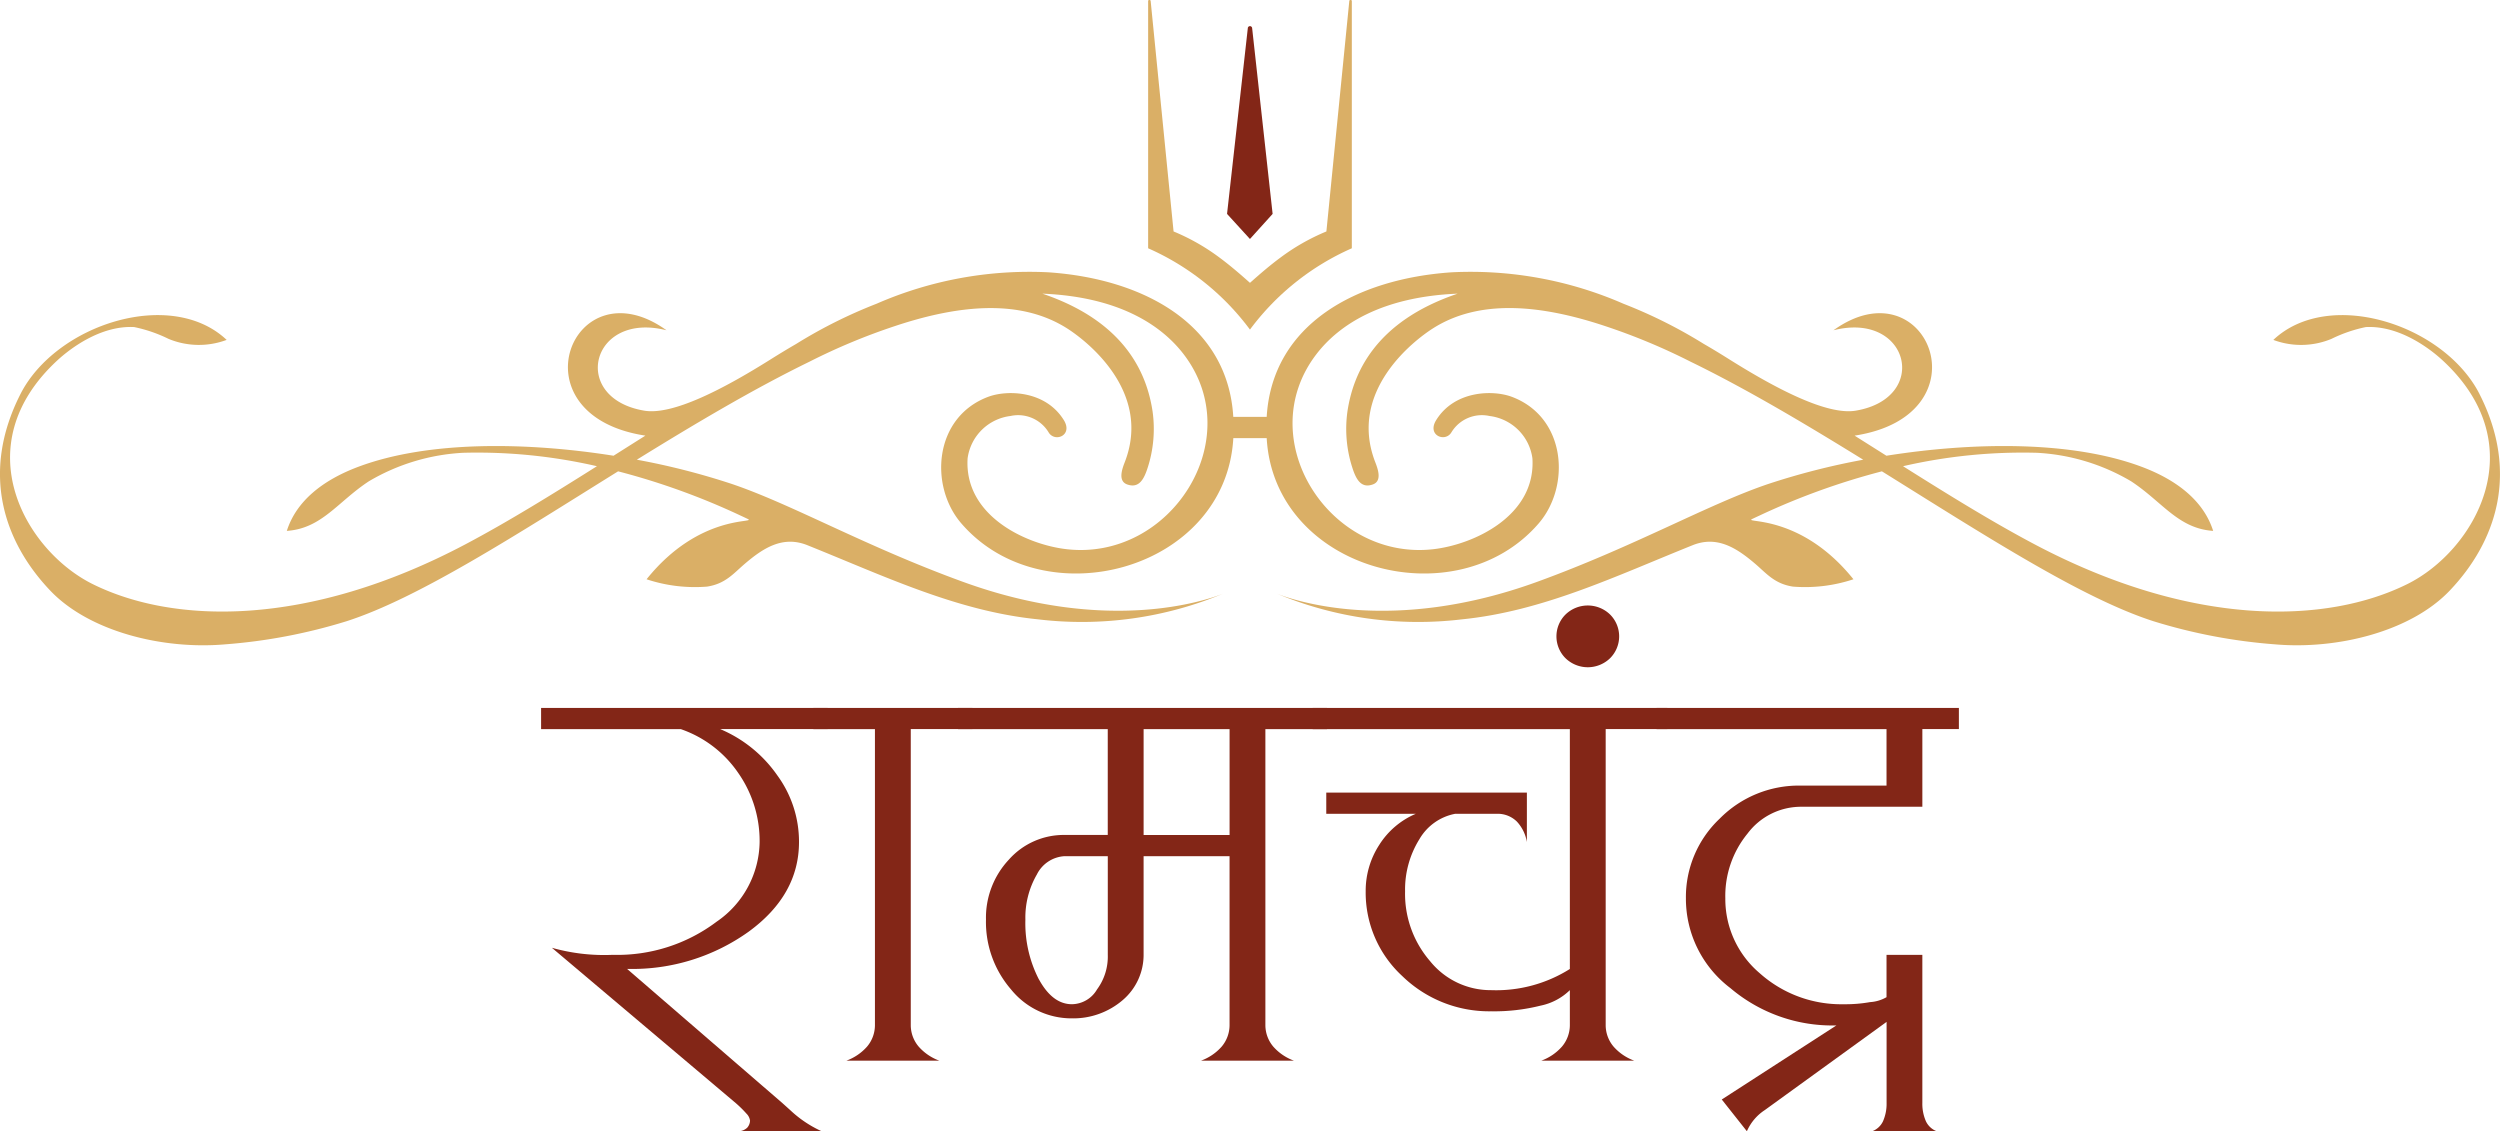 <svg xmlns="http://www.w3.org/2000/svg" xmlns:xlink="http://www.w3.org/1999/xlink" width="207.429" height="93.861" viewBox="0 0 207.429 93.861">
  <defs>
    <clipPath id="clip-path">
      <rect id="Rectangle_1251" data-name="Rectangle 1251" width="207.429" height="93.861" fill="none"/>
    </clipPath>
  </defs>
  <g id="Group_1597" data-name="Group 1597" transform="translate(-14 -18)">
    <g id="Group_1282" data-name="Group 1282" transform="translate(14 18)" clip-path="url(#clip-path)">
      <path id="Path_3952" data-name="Path 3952" d="M119.4.1V20.6a21.138,21.138,0,0,0-8.452,6.746A21.147,21.147,0,0,0,102.5,20.6V.1a.105.105,0,0,1,.21-.01l1.9,19.114a17.587,17.587,0,0,1,3.832,2.183c.864.641,1.671,1.337,2.508,2.081.836-.744,1.643-1.44,2.508-2.081a17.609,17.609,0,0,1,3.832-2.183l1.9-19.114a.105.105,0,0,1,.21.01" transform="translate(-7.237 0)" fill="#daaf66"/>
      <path id="Path_3953" data-name="Path 3953" d="M111.268,2.492l-1.724,15.421,1.9,2.081,1.881-2.081-1.7-15.421a.181.181,0,0,0-.359,0" transform="translate(-7.734 -0.165)" fill="#832617"/>
      <path id="Path_3954" data-name="Path 3954" d="M48.306,63.2H72.083v1.756H63.167a10.956,10.956,0,0,1,4.755,3.863,9.319,9.319,0,0,1,1.784,5.5q0,4.39-4.161,7.434a16.594,16.594,0,0,1-10.105,3.1L68.32,95.981l.652.586a9.56,9.56,0,0,0,2.615,1.757H64.752a1.126,1.126,0,0,0,.654-.293.931.931,0,0,0,.237-.586,1.013,1.013,0,0,0-.3-.586,9.379,9.379,0,0,0-.892-.878L49.2,83.1a15.916,15.916,0,0,0,5.053.586,13.692,13.692,0,0,0,8.619-2.751,8.14,8.14,0,0,0,3.566-6.615,9.857,9.857,0,0,0-1.782-5.736A9.525,9.525,0,0,0,59.9,64.959H48.306Z" transform="translate(-3.411 -4.462)" fill="#832617"/>
      <path id="Path_3955" data-name="Path 3955" d="M72.611,63.2h13.2v1.756H80.695V89.543a2.758,2.758,0,0,0,.654,1.756,4.2,4.2,0,0,0,1.724,1.171H75.345A4.2,4.2,0,0,0,77.069,91.3a2.762,2.762,0,0,0,.653-1.756V64.959H72.611Z" transform="translate(-5.127 -4.462)" fill="#832617"/>
      <path id="Path_3956" data-name="Path 3956" d="M85.53,63.2h30.613V64.96h-5.113V89.543a2.762,2.762,0,0,0,.654,1.757,4.188,4.188,0,0,0,1.724,1.17h-7.728a4.194,4.194,0,0,0,1.724-1.17,2.766,2.766,0,0,0,.653-1.757V75.5h-7.132V83.69A4.922,4.922,0,0,1,99.2,87.436a6.291,6.291,0,0,1-4.22,1.521,6.448,6.448,0,0,1-5.053-2.4,8.54,8.54,0,0,1-2.08-5.795,7.045,7.045,0,0,1,1.9-4.975,6.089,6.089,0,0,1,4.637-2.048h3.567V64.96H85.53Zm6.718,22.535q1.128,2.051,2.734,2.049a2.451,2.451,0,0,0,2.08-1.23,4.589,4.589,0,0,0,.892-2.868V75.5H94.387a2.731,2.731,0,0,0-2.318,1.522,7.121,7.121,0,0,0-.952,3.745,10.159,10.159,0,0,0,1.13,4.975m8.679-12h7.133V64.96h-7.133Z" transform="translate(-6.039 -4.462)" fill="#832617"/>
      <path id="Path_3957" data-name="Path 3957" d="M117.19,63.2h29.424v1.756H141.5V89.543a2.762,2.762,0,0,0,.653,1.756,4.205,4.205,0,0,0,1.724,1.171h-7.727a4.2,4.2,0,0,0,1.723-1.171,2.763,2.763,0,0,0,.654-1.756V86.616a4.865,4.865,0,0,1-2.437,1.287,15.746,15.746,0,0,1-4.1.468,10.346,10.346,0,0,1-7.371-2.927,9.414,9.414,0,0,1-3.032-7.023,7,7,0,0,1,1.129-3.863,6.664,6.664,0,0,1,3.032-2.575h-7.431V70.227h16.645v4.1a3.284,3.284,0,0,0-.833-1.7,2.267,2.267,0,0,0-1.546-.644h-3.566a4.377,4.377,0,0,0-2.972,2.107,7.9,7.9,0,0,0-1.189,4.332,8.541,8.541,0,0,0,2.08,5.795,6.448,6.448,0,0,0,5.053,2.4,11.476,11.476,0,0,0,6.538-1.757v-19.9H117.19Z" transform="translate(-8.274 -4.462)" fill="#832617"/>
      <path id="Path_3958" data-name="Path 3958" d="M139.708,54.8a2.656,2.656,0,0,1,3.69,0,2.559,2.559,0,0,1,0,3.633,2.656,2.656,0,0,1-3.69,0,2.559,2.559,0,0,1,0-3.633" transform="translate(-9.811 -3.816)" fill="#832617"/>
      <path id="Path_3959" data-name="Path 3959" d="M147.89,63.2h25.084v1.756h-3.031V71.4H159.838a5.548,5.548,0,0,0-4.4,2.224,8.166,8.166,0,0,0-1.843,5.386,8.064,8.064,0,0,0,2.853,6.2,10.141,10.141,0,0,0,6.955,2.575,11.635,11.635,0,0,0,2.2-.176,3.12,3.12,0,0,0,1.367-.409V83.69h2.972V95.982a3.589,3.589,0,0,0,.3,1.521,1.629,1.629,0,0,0,.892.82h-5.351a1.629,1.629,0,0,0,.892-.82,3.6,3.6,0,0,0,.3-1.521V89.25l-10.105,7.317a4.019,4.019,0,0,0-1.486,1.756L153.3,95.689l9.511-6.146a13.068,13.068,0,0,1-8.8-3.1,9.3,9.3,0,0,1-3.686-7.433,8.95,8.95,0,0,1,2.794-6.615,9.231,9.231,0,0,1,6.718-2.751h7.133V64.959H147.89Z" transform="translate(-10.442 -4.462)" fill="#832617"/>
      <path id="Path_3960" data-name="Path 3960" d="M109.2,52.988c.155-.062.237-.1.237-.1-.079.035-.158.065-.237.1" transform="translate(-7.71 -3.734)" fill="#daaf66" fill-rule="evenodd"/>
      <path id="Path_3961" data-name="Path 3961" d="M113.968,52.988c-.079-.034-.158-.064-.237-.1,0,0,.081.037.237.1" transform="translate(-8.03 -3.734)" fill="#daaf66" fill-rule="evenodd"/>
      <path id="Path_3962" data-name="Path 3962" d="M205.738,34.424c-2.935-5.792-12.5-8.871-17.115-4.509a6.576,6.576,0,0,0,4.818-.084,11.877,11.877,0,0,1,2.857-.981c2.819-.146,5.364,1.832,6.379,2.771,7.684,7.111,2.622,15.8-2.944,18.557-6.665,3.3-17.754,3.654-30.914-3.3-3.455-1.826-7.092-4.072-10.921-6.484a44.305,44.305,0,0,1,11.087-1.114,17.113,17.113,0,0,1,7.844,2.37c2.586,1.7,3.892,3.914,6.8,4.111-.777-2.454-2.956-4.209-5.963-5.33-5.78-2.154-13.892-2.054-21.147-.906l-2.641-1.668c11.106-1.7,6.023-14.33-1.753-8.741,6.275-1.606,8.049,5.625,1.849,6.669-2.346.394-6.5-1.757-10.425-4.216-.719-.452-1.448-.9-2.184-1.322a40.384,40.384,0,0,0-6.671-3.335,31.666,31.666,0,0,0-14.253-2.606c-7.879.536-14.884,4.295-15.341,11.993h-2.773c-.456-7.7-7.462-11.457-15.341-11.993a31.663,31.663,0,0,0-14.253,2.606,40.384,40.384,0,0,0-6.671,3.335c-.736.427-1.465.87-2.184,1.322-3.923,2.459-8.079,4.61-10.425,4.216-6.2-1.045-4.426-8.275,1.849-6.669-7.776-5.589-12.859,7.038-1.753,8.741-.892.562-1.77,1.117-2.641,1.668-7.256-1.148-15.367-1.248-21.147.906-3.006,1.121-5.185,2.876-5.963,5.33,2.909-.2,4.216-2.412,6.8-4.111a17.121,17.121,0,0,1,7.845-2.37,44.294,44.294,0,0,1,11.086,1.114c-3.829,2.413-7.465,4.658-10.92,6.484-13.159,6.953-24.249,6.6-30.914,3.3C2.129,47.419-2.933,38.731,4.751,31.62c1.015-.939,3.561-2.916,6.379-2.771a11.891,11.891,0,0,1,2.857.981,6.577,6.577,0,0,0,4.818.084c-4.617-4.362-14.18-1.283-17.115,4.509C-1.617,40.949.312,46.657,4.164,50.71c3.221,3.389,9.309,4.916,14.5,4.466a45.642,45.642,0,0,0,10.081-1.917C34.72,51.34,42.8,46.1,51.285,40.819a58.463,58.463,0,0,1,10.234,3.706c.176.08.347.163.519.243.816.385-3.984-.482-8.391,5.007a12.726,12.726,0,0,0,5.014.61c1.526-.231,2.192-1.087,3.125-1.884,1.52-1.3,3.151-2.376,5.2-1.554,6.411,2.573,12.431,5.48,19.145,6.153a30.446,30.446,0,0,0,15.361-2.134c-1.458.581-9.6,3.386-21.622-.989-8.111-2.951-14.2-6.446-19.187-8.123a59.261,59.261,0,0,0-7.844-2C57.617,36.9,62.491,34,67.157,31.725a51.41,51.41,0,0,1,7.077-2.952c5.575-1.861,10.557-2.2,14.317.194,1.527.973,7.074,5.188,4.767,11.107-.233.6-.562,1.56.21,1.834.96.339,1.382-.4,1.7-1.4a10.451,10.451,0,0,0,.406-4.64c-.469-3.16-2.274-7.466-9.148-9.791,6.271.255,9.844,2.567,11.731,5.036,5.391,7.048-1.093,17.173-9.741,16.164-3.332-.388-8.492-2.763-8.192-7.536a4.092,4.092,0,0,1,3.556-3.513,2.955,2.955,0,0,1,3.15,1.332c.5.9,2.073.291,1.275-.994-1.53-2.466-4.714-2.514-6.273-1.929-4.519,1.694-4.9,7.407-2.231,10.5,6.857,7.952,21.956,3.906,22.57-7.075H105.1c.614,10.982,15.712,15.027,22.57,7.075,2.665-3.092,2.287-8.805-2.231-10.5-1.56-.585-4.744-.536-6.274,1.929-.8,1.284.777,1.89,1.276.994a2.955,2.955,0,0,1,3.149-1.332,4.093,4.093,0,0,1,3.557,3.513c.3,4.772-4.861,7.147-8.192,7.536-8.649,1.009-15.132-9.116-9.741-16.164,1.886-2.469,5.459-4.782,11.731-5.036-6.874,2.325-8.679,6.631-9.148,9.791a10.437,10.437,0,0,0,.406,4.64c.317,1,.739,1.741,1.7,1.4.772-.273.442-1.236.21-1.834-2.307-5.919,3.24-10.134,4.767-11.107,3.759-2.4,8.743-2.055,14.317-.194a51.41,51.41,0,0,1,7.077,2.952c4.667,2.271,9.54,5.176,14.321,8.131a59.224,59.224,0,0,0-7.844,2c-4.987,1.677-11.077,5.172-19.188,8.123-12.019,4.374-20.162,1.571-21.621.989A30.446,30.446,0,0,0,121.3,53.1c6.714-.673,12.733-3.579,19.144-6.153,2.049-.823,3.68.258,5.2,1.554.932.8,1.6,1.652,3.125,1.884a12.726,12.726,0,0,0,5.014-.61c-4.407-5.489-9.207-4.622-8.392-5.007.173-.081.344-.164.52-.243a58.436,58.436,0,0,1,10.234-3.706c8.482,5.278,16.564,10.521,22.537,12.439a45.623,45.623,0,0,0,10.081,1.917c5.194.45,11.281-1.077,14.5-4.466,3.851-4.052,5.78-9.761,2.473-16.286" transform="translate(0 -1.712)" fill="#daaf66" fill-rule="evenodd"/>
    </g>
  </g>
</svg>
